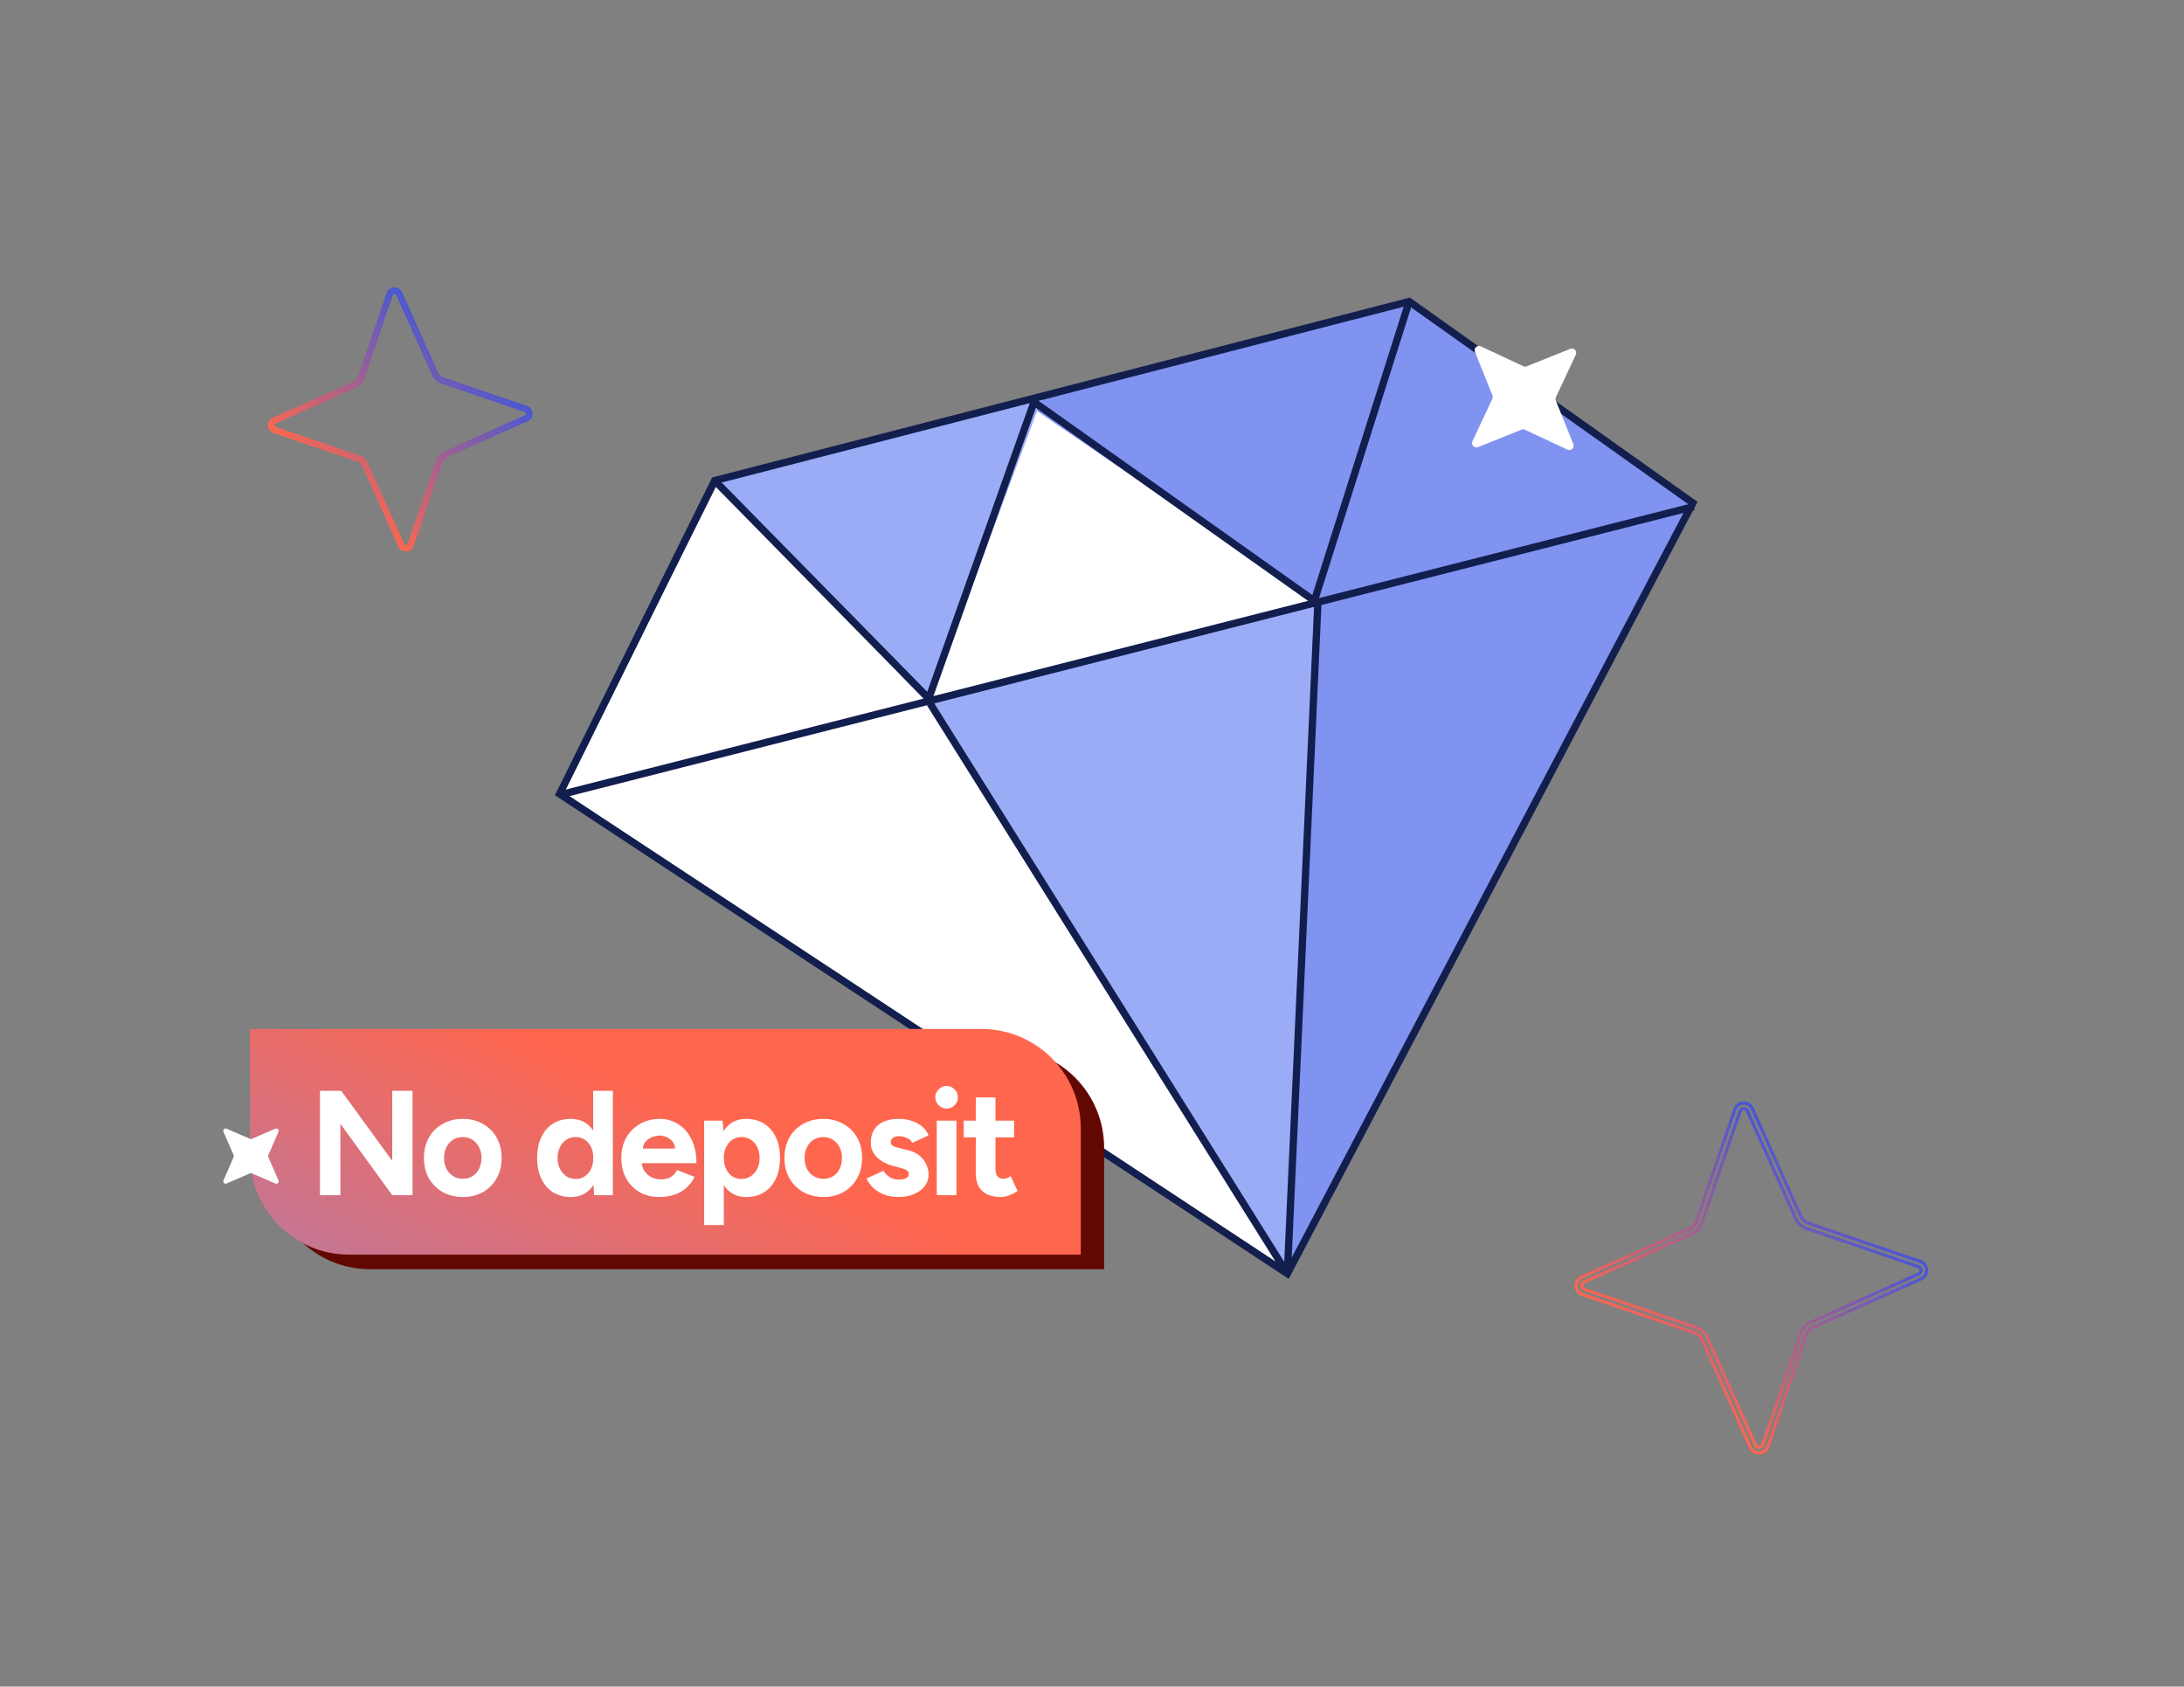 <svg width="900" height="695" viewBox="0 0 900 695" fill="none" xmlns="http://www.w3.org/2000/svg">
<rect x="0" y="0" width="900" height="695" fill="#808080" stroke="none"/>
<g clip-path="url(#clip0_12599_11176)">
<path d="M542.58 247.994L426.492 166.962L381.421 287.767L542.58 247.994Z" fill="white"/>
<path d="M231.457 326.942L530.999 525.508L380.595 286.892L295.868 199.024L231.457 326.942Z" fill="white"/>
<path d="M580.695 124.249L539.993 249.029L697.978 208.746L580.695 124.249Z" fill="#8093F0"/>
<path d="M540.707 246.892L582.196 123.86L423.105 166.441L540.707 246.892Z" fill="#8093F0"/>
<path d="M382.518 290.075L429.69 163.179L294.509 198.03L382.518 290.075Z" fill="#9BACF7"/>
<path d="M530.499 524.829L541.595 248.451L382.512 290.076L530.499 524.829Z" fill="#9BACF7"/>
<path d="M541.548 250.151L697.993 207.329L530.507 524.829L541.548 250.151Z" fill="#8093F0"/>
<path d="M697.595 207.253L530.508 524.829L230.605 327.152L294.513 198.031L580.696 124.249L697.595 207.253Z" stroke="#121E4D" stroke-width="3" stroke-miterlimit="10"/>
<path d="M697.969 208.746L232.157 327.152" stroke="#121E4D" stroke-width="3" stroke-miterlimit="10"/>
<path d="M580.691 124.249L541.619 247.601L426.102 165.675L382.712 287.832L294.507 198.031" stroke="#121E4D" stroke-width="3" stroke-miterlimit="10"/>
<path d="M383.274 289.882L530.508 524.83" stroke="#121E4D" stroke-width="3" stroke-miterlimit="10"/>
<path d="M543.118 247.875L530.501 524.83" stroke="#121E4D" stroke-width="3" stroke-miterlimit="10"/>
<path d="M610.24 142.713C608.774 142.028 607.212 143.487 607.813 145.006L615.006 162.913C615.19 163.365 615.176 163.883 614.966 164.342L606.78 181.818C606.095 183.283 607.554 184.844 609.075 184.242L626.992 177.056C627.445 176.872 627.964 176.886 628.423 177.096L645.91 185.276C647.376 185.961 648.937 184.503 648.335 182.984L641.143 165.077C640.959 164.625 640.974 164.106 641.183 163.648L649.368 146.172C650.053 144.707 648.595 143.146 647.075 143.746L629.157 150.934C628.705 151.118 628.186 151.104 627.726 150.894L610.24 142.713Z" fill="white"/>
</g>
<path d="M113.23 173.955C113.226 173.957 113.223 173.959 113.219 173.961C113.215 173.963 113.211 173.965 113.207 173.967L113.206 173.967C112.123 174.49 112.194 176.083 113.363 176.496L113.37 176.498L113.373 176.499L147.886 188.279L147.889 188.281C147.892 188.281 147.894 188.282 147.896 188.282C149.313 188.761 150.454 189.817 151.077 191.164L166.028 224.431L166.027 224.432C166.532 225.552 168.161 225.494 168.579 224.313L168.579 224.312C168.579 224.31 168.58 224.308 168.581 224.305L168.582 224.303L180.388 189.846L180.389 189.842C180.389 189.84 180.391 189.839 180.391 189.837C180.871 188.42 181.931 187.278 183.283 186.657L216.604 171.729L216.705 171.679C217.721 171.126 217.631 169.587 216.486 169.183L216.484 169.183C216.482 169.182 216.479 169.181 216.477 169.18L216.475 169.18L181.962 157.398L181.953 157.396C180.533 156.917 179.391 155.859 178.769 154.509L178.768 154.509L163.821 121.247C163.317 120.126 161.688 120.185 161.27 121.365L161.267 121.373L161.266 121.375L149.461 155.833L149.459 155.835C149.459 155.837 149.458 155.839 149.457 155.842C148.978 157.257 147.92 158.396 146.571 159.018L113.244 173.949L113.236 173.953M113.23 173.955C113.233 173.954 113.235 173.953 113.236 173.953M113.23 173.955C113.233 173.954 113.235 173.953 113.236 173.953M113.23 173.955C113.231 173.955 113.233 173.955 113.234 173.954L113.236 173.953M113.236 173.953C113.238 173.952 113.24 173.951 113.24 173.951C113.24 173.951 113.238 173.952 113.236 173.953ZM164.777 224.993C165.79 227.242 169.051 227.114 169.875 224.758L181.688 190.279C182.042 189.229 182.832 188.371 183.855 187.9L183.861 187.898L217.166 172.978C219.419 171.967 219.291 168.71 216.931 167.889L182.396 156.1L182.396 156.101C181.345 155.748 180.485 154.959 180.013 153.937L180.011 153.931L165.071 120.685C164.058 118.435 160.794 118.565 159.972 120.924L159.971 120.924L148.159 155.402L148.158 155.402C147.803 156.45 147.015 157.307 145.993 157.777L145.987 157.78L112.682 172.701C110.43 173.712 110.557 176.968 112.917 177.79L112.917 177.789L147.455 189.578L147.455 189.579C148.505 189.933 149.363 190.72 149.834 191.741L149.837 191.746L164.777 224.993ZM113.28 173.934C113.298 173.928 113.621 174.056 113.811 174.357C113.74 174.19 113.61 174.026 113.38 173.905C113.343 173.915 113.3 173.927 113.28 173.934ZM113.208 174.724C113.061 174.372 113.178 174.004 113.205 173.969C113.181 173.984 113.134 174.013 113.095 174.042C113.037 174.33 113.102 174.554 113.208 174.724Z" stroke="url(#paint0_linear_12599_11176)" stroke-width="1.3"/>
<path d="M721.339 596.403C722.773 599.589 727.393 599.407 728.557 596.07L744.344 549.994C744.798 548.65 745.809 547.548 747.125 546.943L747.131 546.941L791.637 527.002C794.829 525.57 794.647 520.957 791.305 519.795L745.153 504.041L745.154 504.042C743.808 503.59 742.704 502.58 742.098 501.266L742.095 501.261L722.13 456.831C720.695 453.645 716.072 453.829 714.91 457.168L699.125 503.242C698.672 504.585 697.659 505.687 696.344 506.292L696.338 506.295L651.831 526.233C648.64 527.665 648.822 532.278 652.163 533.44L652.164 533.44L698.319 549.194L698.318 549.195C699.663 549.648 700.765 550.656 701.37 551.969L701.373 551.974L721.339 596.403ZM726.412 595.332C725.919 596.725 724.002 596.791 723.409 595.474L723.409 595.473L703.429 551.016C702.573 549.162 701.002 547.708 699.048 547.049L699.047 547.048C699.045 547.047 699.042 547.046 699.04 547.045L699.037 547.045L652.915 531.301L652.912 531.3L652.904 531.298C651.522 530.811 651.444 528.93 652.724 528.319L652.725 528.318C652.728 528.316 652.733 528.314 652.737 528.312C652.736 528.312 652.735 528.313 652.734 528.313C652.74 528.311 652.745 528.308 652.751 528.305L652.748 528.306L652.758 528.302L652.758 528.301L652.76 528.3L652.761 528.3L697.298 508.347C699.038 507.546 700.428 506.117 701.139 504.334L701.272 503.972C701.273 503.969 701.275 503.967 701.276 503.964L701.277 503.961L717.053 457.914L717.054 457.912L717.057 457.903C717.534 456.554 719.349 456.449 720.001 457.641L720.061 457.761L740.039 502.219L740.038 502.219C740.894 504.073 742.466 505.527 744.421 506.187L744.43 506.189L744.432 506.19L790.554 521.934L790.556 521.934C790.559 521.935 790.562 521.936 790.565 521.937L790.566 521.938C791.96 522.43 792.027 524.343 790.708 524.935L790.707 524.936L746.177 544.885C744.434 545.686 743.043 547.116 742.33 548.9L742.197 549.262C742.196 549.265 742.195 549.268 742.194 549.271L742.193 549.274L726.416 595.32L726.415 595.322C726.414 595.326 726.413 595.33 726.412 595.331L726.412 595.332ZM652.797 528.286C652.815 528.28 653.138 528.407 653.328 528.709C653.257 528.541 653.127 528.378 652.897 528.257C652.859 528.266 652.818 528.279 652.797 528.286ZM652.764 528.299C652.765 528.299 652.767 528.298 652.769 528.297L652.771 528.296C652.772 528.295 652.776 528.294 652.777 528.293C652.78 528.292 652.785 528.29 652.79 528.288C652.788 528.289 652.786 528.289 652.785 528.29C652.781 528.291 652.776 528.293 652.774 528.294C652.771 528.295 652.769 528.296 652.768 528.297C652.766 528.297 652.765 528.299 652.764 528.299ZM652.724 529.074C652.576 528.722 652.696 528.352 652.723 528.32C652.699 528.334 652.652 528.363 652.612 528.393C652.555 528.68 652.618 528.904 652.724 529.074Z" stroke="url(#paint1_linear_12599_11176)" stroke-width="1.3"/>
<path d="M111.559 432.008H414.05C436.666 432.008 455 450.342 455 472.958V523.008H152.509C129.893 523.008 111.559 504.674 111.559 482.058V432.008Z" fill="#620802"/>
<path d="M103 424.008H404.421C427.037 424.008 445.371 442.342 445.371 464.958V517.008H143.95C121.334 517.008 103 498.674 103 476.058V424.008Z" fill="url(#paint2_linear_12599_11176)"/>
<path d="M131.854 492.508V449.507H140.638L161.648 478.379V449.507H170.002V492.508H161.648L140.27 463.083V492.508H131.854ZM190.792 493.245C187.68 493.245 184.895 492.569 182.438 491.218C180.022 489.825 178.117 487.921 176.725 485.505C175.373 483.089 174.698 480.304 174.698 477.15C174.698 473.997 175.373 471.212 176.725 468.796C178.076 466.38 179.96 464.496 182.376 463.144C184.793 461.752 187.557 461.056 190.669 461.056C193.823 461.056 196.608 461.752 199.024 463.144C201.44 464.496 203.324 466.38 204.675 468.796C206.027 471.212 206.703 473.997 206.703 477.15C206.703 480.304 206.027 483.089 204.675 485.505C203.324 487.921 201.44 489.825 199.024 491.218C196.649 492.569 193.905 493.245 190.792 493.245ZM190.792 485.751C192.308 485.751 193.638 485.382 194.785 484.645C195.932 483.908 196.812 482.904 197.427 481.635C198.082 480.324 198.41 478.829 198.41 477.15C198.41 475.471 198.082 473.997 197.427 472.727C196.771 471.417 195.85 470.393 194.662 469.656C193.516 468.919 192.185 468.55 190.669 468.55C189.195 468.55 187.864 468.919 186.676 469.656C185.53 470.393 184.629 471.417 183.973 472.727C183.318 473.997 182.991 475.471 182.991 477.15C182.991 478.829 183.318 480.324 183.973 481.635C184.629 482.904 185.55 483.908 186.738 484.645C187.925 485.382 189.277 485.751 190.792 485.751ZM244.871 492.508L244.441 486.795V449.507H252.55V492.508H244.871ZM235.227 493.245C232.401 493.245 229.944 492.59 227.855 491.279C225.807 489.969 224.21 488.105 223.064 485.689C221.917 483.273 221.344 480.427 221.344 477.15C221.344 473.833 221.917 470.987 223.064 468.612C224.21 466.195 225.807 464.332 227.855 463.021C229.944 461.711 232.401 461.056 235.227 461.056C237.807 461.056 239.977 461.711 241.738 463.021C243.54 464.332 244.912 466.195 245.854 468.612C246.796 470.987 247.267 473.833 247.267 477.15C247.267 480.427 246.796 483.273 245.854 485.689C244.912 488.105 243.54 489.969 241.738 491.279C239.977 492.59 237.807 493.245 235.227 493.245ZM237.315 485.812C238.708 485.812 239.936 485.443 241.001 484.706C242.107 483.969 242.967 482.945 243.581 481.635C244.196 480.324 244.503 478.829 244.503 477.15C244.503 475.471 244.196 473.976 243.581 472.666C242.967 471.355 242.107 470.352 241.001 469.656C239.936 468.919 238.687 468.55 237.254 468.55C235.78 468.55 234.49 468.919 233.384 469.656C232.278 470.352 231.398 471.355 230.742 472.666C230.087 473.976 229.759 475.471 229.759 477.15C229.759 478.829 230.087 480.324 230.742 481.635C231.398 482.945 232.278 483.969 233.384 484.706C234.531 485.443 235.841 485.812 237.315 485.812ZM271.577 493.245C268.546 493.245 265.864 492.569 263.529 491.218C261.195 489.825 259.352 487.921 258 485.505C256.69 483.089 256.035 480.304 256.035 477.15C256.035 473.997 256.71 471.212 258.062 468.796C259.454 466.38 261.338 464.496 263.713 463.144C266.13 461.752 268.894 461.056 272.007 461.056C274.709 461.056 277.187 461.772 279.44 463.206C281.733 464.598 283.555 466.666 284.907 469.41C286.299 472.113 286.995 475.41 286.995 479.3H263.713L264.451 478.563C264.451 480.078 264.819 481.409 265.556 482.556C266.334 483.662 267.317 484.522 268.505 485.136C269.734 485.71 271.044 485.996 272.437 485.996C274.116 485.996 275.488 485.648 276.552 484.952C277.617 484.215 278.436 483.273 279.01 482.126L286.258 484.952C285.398 486.672 284.272 488.167 282.88 489.436C281.528 490.665 279.911 491.607 278.027 492.262C276.143 492.917 273.993 493.245 271.577 493.245ZM264.881 474.017L264.143 473.28H278.948L278.272 474.017C278.272 472.543 277.924 471.376 277.228 470.516C276.532 469.615 275.672 468.96 274.648 468.55C273.665 468.141 272.703 467.936 271.761 467.936C270.819 467.936 269.816 468.141 268.751 468.55C267.686 468.96 266.764 469.615 265.986 470.516C265.249 471.376 264.881 472.543 264.881 474.017ZM290.172 504.794V461.793H297.789L298.281 467.444V504.794H290.172ZM307.557 493.245C304.977 493.245 302.786 492.59 300.984 491.279C299.223 489.969 297.871 488.105 296.929 485.689C295.987 483.273 295.516 480.427 295.516 477.15C295.516 473.833 295.987 470.987 296.929 468.612C297.871 466.195 299.223 464.332 300.984 463.021C302.786 461.711 304.977 461.056 307.557 461.056C310.383 461.056 312.819 461.711 314.867 463.021C316.956 464.332 318.573 466.195 319.72 468.612C320.867 470.987 321.44 473.833 321.44 477.15C321.44 480.427 320.867 483.273 319.72 485.689C318.573 488.105 316.956 489.969 314.867 491.279C312.819 492.59 310.383 493.245 307.557 493.245ZM305.468 485.812C306.942 485.812 308.232 485.443 309.338 484.706C310.485 483.969 311.386 482.945 312.041 481.635C312.696 480.324 313.024 478.829 313.024 477.15C313.024 475.471 312.696 473.976 312.041 472.666C311.427 471.355 310.546 470.352 309.4 469.656C308.294 468.919 307.004 468.55 305.53 468.55C304.137 468.55 302.888 468.919 301.782 469.656C300.677 470.393 299.817 471.417 299.202 472.727C298.588 473.997 298.281 475.471 298.281 477.15C298.281 478.829 298.588 480.324 299.202 481.635C299.817 482.945 300.656 483.969 301.721 484.706C302.827 485.443 304.076 485.812 305.468 485.812ZM339.352 493.245C336.24 493.245 333.455 492.569 330.998 491.218C328.581 489.825 326.677 487.921 325.285 485.505C323.933 483.089 323.257 480.304 323.257 477.15C323.257 473.997 323.933 471.212 325.285 468.796C326.636 466.38 328.52 464.496 330.936 463.144C333.352 461.752 336.117 461.056 339.229 461.056C342.383 461.056 345.167 461.752 347.584 463.144C350 464.496 351.884 466.38 353.235 468.796C354.587 471.212 355.262 473.997 355.262 477.15C355.262 480.304 354.587 483.089 353.235 485.505C351.884 487.921 350 489.825 347.584 491.218C345.208 492.569 342.465 493.245 339.352 493.245ZM339.352 485.751C340.867 485.751 342.198 485.382 343.345 484.645C344.492 483.908 345.372 482.904 345.986 481.635C346.642 480.324 346.969 478.829 346.969 477.15C346.969 475.471 346.642 473.997 345.986 472.727C345.331 471.417 344.41 470.393 343.222 469.656C342.075 468.919 340.744 468.55 339.229 468.55C337.755 468.55 336.424 468.919 335.236 469.656C334.09 470.393 333.189 471.417 332.533 472.727C331.878 473.997 331.55 475.471 331.55 477.15C331.55 478.829 331.878 480.324 332.533 481.635C333.189 482.904 334.11 483.908 335.298 484.645C336.485 485.382 337.837 485.751 339.352 485.751ZM370.255 493.245C368.289 493.245 366.446 492.958 364.726 492.385C363.006 491.771 361.491 490.911 360.18 489.805C358.87 488.658 357.846 487.266 357.109 485.628L364.05 482.433C364.665 483.416 365.504 484.276 366.569 485.013C367.634 485.71 368.862 486.058 370.255 486.058C371.606 486.058 372.65 485.873 373.388 485.505C374.125 485.095 374.493 484.522 374.493 483.785C374.493 483.048 374.186 482.515 373.572 482.188C372.999 481.819 372.2 481.512 371.176 481.266L368.35 480.529C365.402 479.751 363.067 478.522 361.347 476.843C359.668 475.123 358.829 473.157 358.829 470.946C358.829 467.792 359.832 465.356 361.839 463.636C363.886 461.916 366.774 461.056 370.5 461.056C372.425 461.056 374.207 461.342 375.845 461.916C377.524 462.489 378.957 463.288 380.145 464.311C381.333 465.335 382.152 466.523 382.602 467.874L375.906 470.946C375.62 470.127 374.923 469.472 373.818 468.98C372.712 468.448 371.606 468.182 370.5 468.182C369.395 468.182 368.535 468.427 367.92 468.919C367.347 469.369 367.06 470.004 367.06 470.823C367.06 471.355 367.347 471.806 367.92 472.174C368.494 472.502 369.313 472.789 370.378 473.035L374.371 474.017C376.377 474.509 377.974 475.307 379.162 476.413C380.391 477.478 381.271 478.686 381.804 480.038C382.377 481.348 382.664 482.638 382.664 483.908C382.664 485.751 382.111 487.389 381.005 488.822C379.94 490.214 378.466 491.3 376.582 492.078C374.739 492.856 372.63 493.245 370.255 493.245ZM386.031 492.508V461.793H394.14V492.508H386.031ZM390.086 456.817C388.857 456.817 387.772 456.366 386.83 455.466C385.888 454.524 385.417 453.418 385.417 452.148C385.417 450.879 385.888 449.793 386.83 448.893C387.772 447.951 388.857 447.48 390.086 447.48C391.355 447.48 392.44 447.951 393.341 448.893C394.283 449.793 394.754 450.879 394.754 452.148C394.754 453.418 394.283 454.524 393.341 455.466C392.44 456.366 391.355 456.817 390.086 456.817ZM412.429 493.245C409.03 493.245 406.45 492.405 404.689 490.726C402.969 489.047 402.109 486.651 402.109 483.539V452.21H410.217V481.758C410.217 483.068 410.504 484.071 411.077 484.768C411.651 485.423 412.49 485.751 413.596 485.751C414.005 485.751 414.456 485.669 414.947 485.505C415.439 485.3 415.951 485.013 416.483 484.645L419.309 490.726C418.326 491.464 417.22 492.057 415.992 492.508C414.804 492.999 413.616 493.245 412.429 493.245ZM397.133 468.673V461.793H417.896V468.673H397.133Z" fill="white"/>
<path d="M103.815 469.271L113.478 465.091C114.288 464.741 115.118 465.558 114.766 466.374L110.57 475.999C110.462 476.242 110.462 476.524 110.57 476.777L114.766 486.401C115.118 487.208 114.298 488.035 113.478 487.685L103.815 483.504C103.571 483.397 103.288 483.397 103.035 483.504L93.372 487.685C92.562 488.035 91.732 487.218 92.084 486.401L96.281 476.777C96.388 476.534 96.388 476.252 96.281 475.999L92.084 466.374C91.732 465.567 92.552 464.741 93.372 465.091L103.035 469.271C103.279 469.378 103.562 469.378 103.815 469.271Z" fill="white"/>
<defs>
<linearGradient id="paint0_linear_12599_11176" x1="138.251" y1="202.045" x2="191.5" y2="143.545" gradientUnits="userSpaceOnUse">
<stop stop-color="#FF664E"/>
<stop offset="1" stop-color="#4656D7"/>
</linearGradient>
<linearGradient id="paint1_linear_12599_11176" x1="686.09" y1="565.647" x2="757.249" y2="487.47" gradientUnits="userSpaceOnUse">
<stop stop-color="#FF664E"/>
<stop offset="1" stop-color="#4656D7"/>
</linearGradient>
<linearGradient id="paint2_linear_12599_11176" x1="419" y1="370.5" x2="238.297" y2="751.808" gradientUnits="userSpaceOnUse">
<stop offset="0.323" stop-color="#FF664E"/>
<stop offset="1" stop-color="#758BF2"/>
</linearGradient>
<clipPath id="clip0_12599_11176">
<rect width="499.831" height="389.13" fill="white" transform="matrix(-0.968 0.25 0.25 0.968 675.967 94)"/>
</clipPath>
</defs>
</svg>
